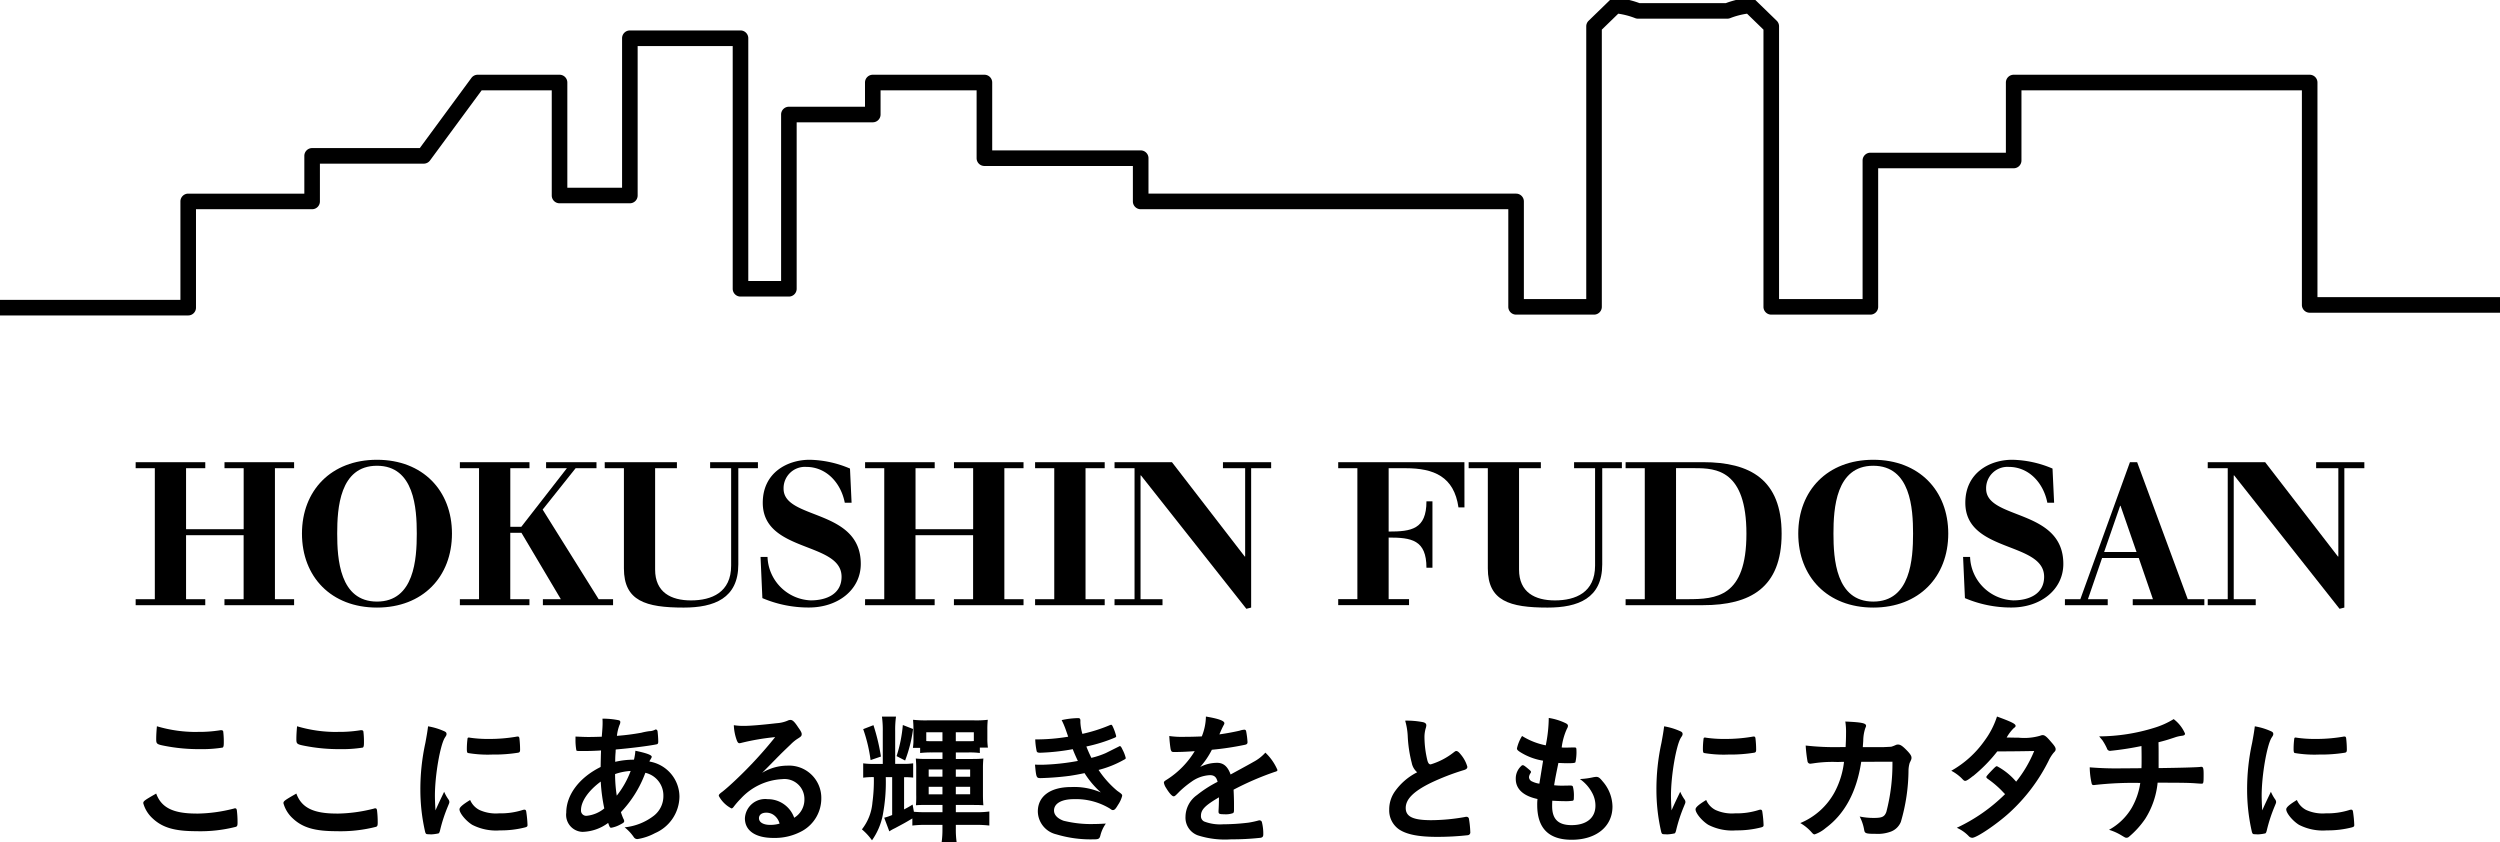 <svg id="グループ_71391" data-name="グループ 71391" xmlns="http://www.w3.org/2000/svg" xmlns:xlink="http://www.w3.org/1999/xlink" width="300" height="101.096" viewBox="0 0 300 101.096">
  <defs>
    <clipPath id="clip-path">
      <rect id="長方形_47908" data-name="長方形 47908" width="300" height="101.096" fill="none"/>
    </clipPath>
  </defs>
  <path id="パス_159398" data-name="パス 159398" d="M23.034,94.917h2.3V79.195h-2.3v-.719h8.354v.719H29.082v7.32h6.913v-7.32h-2.3v-.719h8.352v.719h-2.3V94.917h2.3v.719H33.69v-.719h2.3v-7.68H29.082v7.68h2.305v.719H23.034Z" transform="translate(-6.755 -23.014)"/>
  <g id="グループ_71390" data-name="グループ 71390">
    <g id="グループ_71389" data-name="グループ 71389" clip-path="url(#clip-path)">
      <path id="パス_159399" data-name="パス 159399" d="M60.272,78.068c5.5,0,9,3.7,9,8.857,0,5.182-3.5,8.879-9,8.879s-9-3.7-9-8.879c0-5.161,3.5-8.857,9-8.857m0,17.017c4.488,0,4.778-5.137,4.778-8.16,0-3-.289-8.139-4.778-8.139S55.5,83.924,55.5,86.925c0,3.023.289,8.16,4.776,8.16" transform="translate(-15.036 -22.895)"/>
      <path id="パス_159400" data-name="パス 159400" d="M78.083,94.917h2.3V79.195h-2.3v-.719h8.353v.719h-2.3v7.032h1.321l5.472-7.032h-2.5v-.719h6.048v.719h-2.5l-3.96,4.969,6.72,10.753h1.729v.719H88.045v-.719H90.2l-4.729-7.97H84.132v7.97h2.3v.719H78.083Z" transform="translate(-22.899 -23.014)"/>
      <path id="パス_159401" data-name="パス 159401" d="M102.677,78.476h8.665V79.2h-2.616V91.363c0,2.737,1.918,3.7,4.3,3.7,2.495,0,4.823-.96,4.823-4.176V79.2h-2.522v-.719h5.737V79.2H118.71V90.741c0,4.079-2.9,5.183-6.552,5.183-4.561,0-7.176-.792-7.176-4.7V79.2h-2.3Z" transform="translate(-30.112 -23.014)"/>
      <path id="パス_159402" data-name="パス 159402" d="M129.136,89.731h.838a5.408,5.408,0,0,0,5.185,5.209c1.9,0,3.7-.768,3.7-2.833,0-4.246-9.456-2.854-9.456-8.879,0-3.649,3-5.16,5.619-5.16a12.831,12.831,0,0,1,4.848,1.055l.191,4.1h-.816c-.455-2.351-2.184-4.3-4.633-4.3a2.559,2.559,0,0,0-2.711,2.618c0,3.767,9.264,2.351,9.264,9.022,0,3.1-2.735,5.233-6.216,5.233a14.131,14.131,0,0,1-5.593-1.127Z" transform="translate(-37.871 -22.895)"/>
      <path id="パス_159403" data-name="パス 159403" d="M146.888,94.917h2.3V79.195h-2.3v-.719h8.353v.719h-2.3v7.32h6.913v-7.32h-2.3v-.719H165.9v.719h-2.3V94.917h2.3v.719h-8.352v-.719h2.3v-7.68h-6.913v7.68h2.3v.719h-8.353Z" transform="translate(-43.077 -23.014)"/>
      <path id="パス_159404" data-name="パス 159404" d="M175.754,94.917h2.3V79.195h-2.3v-.719h8.353v.719h-2.3V94.917h2.3v.719h-8.353Z" transform="translate(-51.543 -23.014)"/>
      <path id="パス_159405" data-name="パス 159405" d="M189.244,94.917h2.4V79.195h-2.4v-.719h6.889L204.869,89.8h.048V79.195h-2.664v-.719h5.784v.719h-2.4V95.924l-.575.145L192.412,80.06h-.048V94.917H195v.719h-5.759Z" transform="translate(-55.499 -23.014)"/>
      <path id="パス_159406" data-name="パス 159406" d="M242.374,83.9h-.719c-.529-3.694-2.953-4.7-6.337-4.7h-2.041V86.8c2.713,0,4.536-.262,4.536-3.624h.72v7.967h-.72c0-3.358-1.823-3.622-4.536-3.622v7.392h2.447v.719h-8.5v-.719h2.3V79.195h-2.3v-.719h15.145Z" transform="translate(-66.639 -23.014)"/>
      <path id="パス_159407" data-name="パス 159407" d="M249.37,78.476h8.665V79.2h-2.618V91.363c0,2.737,1.919,3.7,4.3,3.7,2.5,0,4.824-.96,4.824-4.176V79.2h-2.52v-.719h5.737V79.2H265.4V90.741c0,4.079-2.9,5.183-6.553,5.183-4.559,0-7.176-.792-7.176-4.7V79.2h-2.3Z" transform="translate(-73.132 -23.014)"/>
      <path id="パス_159408" data-name="パス 159408" d="M276.021,94.916h2.3V79.194h-2.3v-.719h9.289c5.664,0,9.433,2.088,9.433,8.592,0,6.481-3.768,8.568-9.433,8.568h-9.289Zm6.05,0h1.367c3.457,0,7.081-.241,7.081-7.849,0-7.632-3.623-7.873-6.168-7.873h-2.279Z" transform="translate(-80.948 -23.014)"/>
      <path id="パス_159409" data-name="パス 159409" d="M314.335,78.068c5.5,0,9,3.7,9,8.857,0,5.182-3.506,8.879-9,8.879s-9-3.7-9-8.879c0-5.161,3.5-8.857,9-8.857m0,17.017c4.489,0,4.776-5.137,4.776-8.16,0-3-.287-8.139-4.776-8.139s-4.776,5.138-4.776,8.139c0,3.023.286,8.16,4.776,8.16" transform="translate(-89.544 -22.895)"/>
      <path id="パス_159410" data-name="パス 159410" d="M333.322,89.731h.84a5.407,5.407,0,0,0,5.185,5.209c1.9,0,3.7-.768,3.7-2.833,0-4.246-9.456-2.854-9.456-8.879,0-3.649,3-5.16,5.616-5.16a12.812,12.812,0,0,1,4.847,1.055l.192,4.1h-.813c-.459-2.351-2.187-4.3-4.634-4.3a2.56,2.56,0,0,0-2.712,2.618c0,3.767,9.265,2.351,9.265,9.022,0,3.1-2.736,5.233-6.218,5.233a14.112,14.112,0,0,1-5.59-1.127Z" transform="translate(-97.752 -22.895)"/>
      <path id="パス_159411" data-name="パス 159411" d="M350.614,94.917h1.849l5.952-16.441h.864l6.072,16.441h1.993v.719h-8.593v-.719h2.423l-1.7-4.945h-4.4l-1.7,4.945h2.376v.719h-5.137Zm6.672-11.209h-.046l-1.921,5.544h3.888Z" transform="translate(-102.823 -23.014)"/>
      <path id="パス_159412" data-name="パス 159412" d="M374.862,94.917h2.4V79.195h-2.4v-.719h6.89L390.489,89.8h.046V79.195H387.87v-.719h5.786v.719h-2.4V95.924l-.577.145L378.032,80.06h-.05V94.917h2.64v.719h-5.76Z" transform="translate(-109.934 -23.014)"/>
      <path id="パス_159413" data-name="パス 159413" d="M0,38.131V36.262l21.65,0V24.445a.934.934,0,0,1,.934-.934H36.52V18.978a.935.935,0,0,1,.935-.934H50.376l6.194-8.42a.935.935,0,0,1,.753-.381h9.822a.934.934,0,0,1,.935.935V22.8h6.569V4.862a.934.934,0,0,1,.935-.934H88.86a.934.934,0,0,1,.934.934v29.13h3.938V14.017a.935.935,0,0,1,.935-.935H103.8V10.178a.934.934,0,0,1,.935-.935h13.395a.934.934,0,0,1,.935.935v8.144h17.819a.934.934,0,0,1,.934.934v4.254H181.93a.935.935,0,0,1,.935.934V36.159h7.485V3.436a.935.935,0,0,1,.283-.67l2.575-2.5a.934.934,0,0,1,.742-.26,11.328,11.328,0,0,1,2.786.642H207.1A11.331,11.331,0,0,1,209.886,0a.935.935,0,0,1,.742.26l2.575,2.5a.935.935,0,0,1,.283.67V36.159h10.025V19.533a.935.935,0,0,1,.934-.934h16.261V10.178a.934.934,0,0,1,.934-.935h35.521a.934.934,0,0,1,.934.935v25.75H300V37.8H277.162a.935.935,0,0,1-.935-.935V11.112H242.575v8.421a.934.934,0,0,1-.934.934H225.38V37.094a.935.935,0,0,1-.935.935H212.551a.935.935,0,0,1-.935-.935V3.831l-1.971-1.915a9.161,9.161,0,0,0-2,.525.945.945,0,0,1-.366.074H196.557a.935.935,0,0,1-.367-.075,9.166,9.166,0,0,0-2-.524l-1.971,1.915V37.094a.935.935,0,0,1-.935.935H181.93a.934.934,0,0,1-.934-.935V25.38H136.881a.935.935,0,0,1-.935-.934V20.191H118.128a.934.934,0,0,1-.935-.934V11.112H105.668v2.905a.935.935,0,0,1-.935.934H95.6V34.927a.934.934,0,0,1-.935.935H88.86a.934.934,0,0,1-.935-.935V5.8H76.518V23.734a.935.935,0,0,1-.935.934H67.145a.934.934,0,0,1-.935-.934V11.112H57.8L51.6,19.532a.934.934,0,0,1-.753.381H38.389v4.533a.934.934,0,0,1-.935.934H23.519V37.193a.935.935,0,0,1-.934.934Z" transform="translate(0 -0.274)"/>
      <path id="パス_159414" data-name="パス 159414" d="M30.7,133.8a18.459,18.459,0,0,0,4.481-.6.438.438,0,0,1,.187-.034c.1,0,.153.068.187.221a11.706,11.706,0,0,1,.086,1.483c0,.341-.034.442-.187.511a17.122,17.122,0,0,1-4.788.528c-2.573,0-4.038-.425-5.214-1.533a3.836,3.836,0,0,1-1.124-1.823c0-.256.153-.358,1.55-1.159.613,1.687,2.028,2.4,4.822,2.4m.153-9.8a15.843,15.843,0,0,0,2.726-.2H33.7a.2.2,0,0,1,.222.153,10.221,10.221,0,0,1,.068,1.329c0,.392-.034.529-.136.6a15.519,15.519,0,0,1-2.76.187,21.062,21.062,0,0,1-4.192-.392c-.971-.187-1.023-.239-1.023-.835,0-.392.035-1.04.086-1.517a16.387,16.387,0,0,0,4.89.681" transform="translate(-7.135 -36.167)"/>
      <path id="パス_159415" data-name="パス 159415" d="M54.5,133.8a18.459,18.459,0,0,0,4.481-.6.436.436,0,0,1,.187-.034c.1,0,.153.068.187.221a11.7,11.7,0,0,1,.086,1.483c0,.341-.034.442-.187.511a17.123,17.123,0,0,1-4.788.528c-2.573,0-4.038-.425-5.214-1.533a3.839,3.839,0,0,1-1.124-1.823c0-.256.153-.358,1.55-1.159.613,1.687,2.028,2.4,4.822,2.4m.153-9.8a15.842,15.842,0,0,0,2.726-.2H57.5a.2.2,0,0,1,.222.153,10.222,10.222,0,0,1,.068,1.329c0,.392-.034.529-.136.6a15.519,15.519,0,0,1-2.76.187,21.062,21.062,0,0,1-4.192-.392c-.971-.187-1.023-.239-1.023-.835,0-.392.035-1.04.086-1.517a16.387,16.387,0,0,0,4.89.681" transform="translate(-14.115 -36.167)"/>
      <path id="パス_159416" data-name="パス 159416" d="M74.786,132.168a.428.428,0,0,1,.068.238c0,.119-.017.136-.17.512a18.441,18.441,0,0,0-.954,2.931c-.051.187-.1.289-.17.324a5.134,5.134,0,0,1-.852.119h-.069c-.086,0-.2-.017-.341-.017-.221,0-.273-.051-.341-.255a22.5,22.5,0,0,1-.58-5.112,26.022,26.022,0,0,1,.6-5.589c.17-.92.255-1.431.324-1.994a7.854,7.854,0,0,1,1.84.546c.29.119.375.2.375.375,0,.119-.017.17-.2.442-.563.9-1.193,4.515-1.193,6.951,0,.392.017.92.068,1.772.478-1.074.648-1.4,1.04-2.232a5.173,5.173,0,0,0,.563.988m3.7,1.209a4.784,4.784,0,0,0,2.334.392,8.66,8.66,0,0,0,2.794-.392.886.886,0,0,1,.239-.051c.119,0,.2.069.221.239a13.652,13.652,0,0,1,.153,1.6c0,.17-.051.222-.29.29a11.561,11.561,0,0,1-3,.358,6.247,6.247,0,0,1-3.339-.664c-.75-.46-1.534-1.4-1.534-1.857,0-.239.358-.563,1.278-1.124a2.4,2.4,0,0,0,1.141,1.209m-1.192-8.689a14.962,14.962,0,0,0,2.3.153,19.109,19.109,0,0,0,3.306-.272.505.505,0,0,1,.153-.018c.119,0,.17.051.2.187a12.032,12.032,0,0,1,.086,1.38c0,.256-.052.341-.239.375a18.081,18.081,0,0,1-3.084.221,14.127,14.127,0,0,1-2.947-.187c-.086-.051-.119-.17-.119-.477a9.538,9.538,0,0,1,.085-1.278c.018-.069.069-.1.17-.1a.187.187,0,0,1,.086.017" transform="translate(-20.933 -36.167)"/>
      <path id="パス_159417" data-name="パス 159417" d="M100.32,125.84c-.784.052-1.517.069-2.164.069-.715,0-.767,0-.8-.1a6.792,6.792,0,0,1-.1-1.312v-.324c.8.034,1.141.051,1.567.051.409,0,1.074-.017,1.585-.034.085-.988.1-1.329.1-1.67,0-.153,0-.256-.017-.494a9.437,9.437,0,0,1,1.943.187c.136.034.2.1.2.222a.876.876,0,0,1-.1.358,5.183,5.183,0,0,0-.307,1.295,27.192,27.192,0,0,0,2.931-.375,7.944,7.944,0,0,1,.954-.187,1.533,1.533,0,0,0,.716-.188.053.053,0,0,1,.034-.017c.034,0,.051.017.085.017.069,0,.119.069.154.188a12.115,12.115,0,0,1,.085,1.226c0,.256-.052.324-.222.358-1,.2-3.083.46-4.873.613a1,1,0,0,0-.017.273,11.168,11.168,0,0,0-.051,1.21,9.578,9.578,0,0,1,2.249-.256,6.439,6.439,0,0,0,.17-1.073c1.312.272,1.96.511,1.96.715,0,.069-.017.119-.153.341a.622.622,0,0,0-.119.239,4.3,4.3,0,0,1,3.6,4.226,4.836,4.836,0,0,1-2.93,4.362,6.591,6.591,0,0,1-2.1.715.5.5,0,0,1-.426-.2,5.316,5.316,0,0,0-1.124-1.21,6.839,6.839,0,0,0,3.493-1.38,2.974,2.974,0,0,0,1.159-2.386,2.784,2.784,0,0,0-2.164-2.777,13.7,13.7,0,0,1-2.931,4.72,6.323,6.323,0,0,0,.307.818.556.556,0,0,1,.085.238c0,.171-.069.222-.46.426a3.553,3.553,0,0,1-1.09.392c-.153,0-.187-.052-.375-.58a5.372,5.372,0,0,1-3.084,1.074,2.037,2.037,0,0,1-1.943-2.3c0-2.13,1.551-4.209,4.124-5.486.017-.886.034-1.636.051-1.977M97.917,133a.627.627,0,0,0,.681.682,3.95,3.95,0,0,0,2.113-.886,20.922,20.922,0,0,1-.426-3.221c-1.5,1.107-2.368,2.386-2.368,3.425m5.963-4.7a6.781,6.781,0,0,0-1.874.375,17.319,17.319,0,0,0,.2,2.59,10.816,10.816,0,0,0,1.67-2.965" transform="translate(-28.196 -35.786)"/>
      <path id="パス_159418" data-name="パス 159418" d="M130.241,127.727a3.872,3.872,0,0,1,4.107,3.953,4.464,4.464,0,0,1-2.232,3.851,6.789,6.789,0,0,1-3.51.869c-2.163,0-3.425-.869-3.425-2.351a2.436,2.436,0,0,1,2.727-2.3,3.348,3.348,0,0,1,3.187,2.232,2.538,2.538,0,0,0,1.226-2.215,2.392,2.392,0,0,0-2.675-2.419,7.221,7.221,0,0,0-4.941,2.317,10.059,10.059,0,0,0-.836.954c-.119.17-.2.238-.307.238a3.574,3.574,0,0,1-1.515-1.5c0-.153.068-.238.443-.511.392-.307.953-.8,1.669-1.482a50.018,50.018,0,0,0,4.652-5.061,28.374,28.374,0,0,0-4.09.7,1.114,1.114,0,0,1-.187.034c-.136,0-.222-.085-.324-.341a5.855,5.855,0,0,1-.358-1.823,7.23,7.23,0,0,0,1.159.085c.817,0,2.2-.119,3.987-.324a4.015,4.015,0,0,0,1.312-.307.756.756,0,0,1,.341-.086c.237,0,.476.2.92.886.323.443.425.664.425.8,0,.221-.05.29-.425.528a4.676,4.676,0,0,0-.887.716c-.852.818-.869.818-1.925,1.891-.749.767-.835.852-1.517,1.534a5.833,5.833,0,0,1,3-.869m-1.635,5.9a1.529,1.529,0,0,0-.869-.256c-.529,0-.869.256-.869.665,0,.494.528.8,1.346.8a3.873,3.873,0,0,0,1.125-.153,1.82,1.82,0,0,0-.734-1.057" transform="translate(-35.792 -35.849)"/>
      <path id="パス_159419" data-name="パス 159419" d="M152.589,133.1c.477.035.767.052,1.3.052h2.129v-.869h-1.908a12.115,12.115,0,0,0-1.278.035,11.828,11.828,0,0,0,.034-1.262v-3.067a12.121,12.121,0,0,0-.051-1.278,12.774,12.774,0,0,0,1.278.052h1.925v-.784H154.7a11.869,11.869,0,0,0-1.363.069v-.614h-.869a6.542,6.542,0,0,0,.068-1.039v-1.107c0-.494-.017-.767-.051-1.227a14.1,14.1,0,0,0,1.721.069H159.8a11.688,11.688,0,0,0,1.653-.069,10.626,10.626,0,0,0-.051,1.175v1.04a7.419,7.419,0,0,0,.068,1.125H160.5v.647a9.3,9.3,0,0,0-1.312-.069h-1.568v.784h2.028c.562,0,.852-.017,1.278-.052a11.572,11.572,0,0,0-.052,1.21v3.135c0,.477.017.92.052,1.262-.58-.035-.767-.035-1.278-.035h-2.028v.869h2.556a10.581,10.581,0,0,0,1.465-.086v1.687a13.678,13.678,0,0,0-1.482-.085h-2.539v.477a10.723,10.723,0,0,0,.1,1.635h-1.806a11.052,11.052,0,0,0,.1-1.635v-.477h-2.146a13.372,13.372,0,0,0-1.466.085V133.9c-.937.562-.988.579-2.1,1.175a4.789,4.789,0,0,0-.664.375l-.613-1.636a6.882,6.882,0,0,0,.954-.324v-4.549h-.767a21.2,21.2,0,0,1-.358,4.549,7.859,7.859,0,0,1-1.295,3.033,7,7,0,0,0-1.21-1.312,5.992,5.992,0,0,0,1.262-3.22,20,20,0,0,0,.17-3.05,8.16,8.16,0,0,0-1.278.068v-1.721a8.621,8.621,0,0,0,1.278.069h1.073v-3.953a12.058,12.058,0,0,0-.1-1.721h1.687a11.458,11.458,0,0,0-.1,1.7v3.97h1a7.22,7.22,0,0,0,1.159-.069V129a9.176,9.176,0,0,0-1.09-.051v3.868c.358-.188.494-.256,1.022-.58Zm-4.855-10.393a24.616,24.616,0,0,1,.9,3.765l-1.244.426a18.376,18.376,0,0,0-.886-3.715Zm4.753.46a16.461,16.461,0,0,1-.954,3.782l-1.023-.528a16.714,16.714,0,0,0,.75-3.732Zm1.585,1.448c.324.018.477.018.647.018h1.295v-1.074h-1.942Zm.29,4.276h1.652v-.869h-1.652Zm0,2.113h1.652v-.9h-1.652Zm5.418-7.445h-2.164v1.074h1.551c.187,0,.307,0,.613-.018Zm-.442,4.464h-1.721v.869h1.721Zm0,2.079h-1.721v.9h1.721Z" transform="translate(-42.92 -35.687)"/>
      <path id="パス_159420" data-name="パス 159420" d="M180.258,125.66a26.134,26.134,0,0,1-3.9.426c-.273,0-.392-.052-.426-.2a8.106,8.106,0,0,1-.17-1.4,23.134,23.134,0,0,0,3.953-.324c-.086-.255-.086-.255-.307-.886a9.286,9.286,0,0,0-.476-1.107,9.832,9.832,0,0,1,2.01-.239c.154,0,.239.1.239.273v.238a5.849,5.849,0,0,0,.239,1.38,18.735,18.735,0,0,0,3.237-1.022.675.675,0,0,1,.222-.069c.085,0,.136.086.289.443a5.947,5.947,0,0,1,.307.92c0,.085-.034.119-.136.17a18.674,18.674,0,0,1-3.442,1.074c.239.6.307.75.6,1.363a9.8,9.8,0,0,0,1.739-.579l1.6-.8a.2.2,0,0,0,.051-.035c.017,0,.051.018.068.018.069,0,.137.1.29.425a4.245,4.245,0,0,1,.375.971c0,.119,0,.119-.358.307a12.211,12.211,0,0,1-2.9,1.142,11.638,11.638,0,0,0,2.232,2.5c.58.408.6.442.6.613a3.428,3.428,0,0,1-.494,1.074c-.29.494-.426.63-.613.63-.1,0-.119,0-.375-.187a7.864,7.864,0,0,0-4.31-1.124c-1.465,0-2.385.511-2.385,1.363,0,.528.409.954,1.141,1.227a13.577,13.577,0,0,0,3.715.392c.375,0,.7-.017,1.363-.051a4.194,4.194,0,0,0-.665,1.465c-.1.358-.221.426-.749.426a14.294,14.294,0,0,1-4.532-.6,2.869,2.869,0,0,1-2.216-2.744c0-1.823,1.5-2.93,3.987-2.93a8.055,8.055,0,0,1,3.578.647,10.7,10.7,0,0,1-1.96-2.317c-.818.17-1.227.239-1.772.324a34.539,34.539,0,0,1-3.459.273c-.546,0-.563-.017-.716-1.619.375.018.664.018.835.018a27.1,27.1,0,0,0,4.31-.46c-.2-.426-.426-.92-.613-1.414" transform="translate(-51.534 -35.757)"/>
      <path id="パス_159421" data-name="パス 159421" d="M204.234,131.357c-1.687.988-2.164,1.482-2.164,2.232a.707.707,0,0,0,.375.664,5.321,5.321,0,0,0,2.283.341,25.868,25.868,0,0,0,3.067-.2,11.294,11.294,0,0,0,1.243-.273h.086a.288.288,0,0,1,.256.2,5.633,5.633,0,0,1,.17,1.482c0,.256-.086.358-.307.409a31.475,31.475,0,0,1-3.544.187,10.654,10.654,0,0,1-4-.477,2.254,2.254,0,0,1-1.483-2.249,3.247,3.247,0,0,1,1.38-2.59,14.191,14.191,0,0,1,2.471-1.585c-.136-.562-.392-.8-.92-.8a4.11,4.11,0,0,0-2.232.8,11.477,11.477,0,0,0-1.432,1.176c-.511.528-.562.562-.7.562-.17,0-.528-.392-.886-.988a1.7,1.7,0,0,1-.272-.63c0-.153.034-.188.442-.443a10.467,10.467,0,0,0,3.255-3.356c-1.209.085-1.84.1-2.5.1-.255,0-.307-.051-.392-.341A14.708,14.708,0,0,1,198.27,124a10.087,10.087,0,0,0,1.738.1c.664,0,1.4-.016,2.164-.051a6.636,6.636,0,0,0,.494-2.385c1.517.256,2.215.511,2.215.8a.411.411,0,0,1-.068.2,10.71,10.71,0,0,0-.477,1.022.6.6,0,0,0-.052.119c.971-.136,1.823-.307,2.42-.443a2.27,2.27,0,0,1,.545-.119.214.214,0,0,1,.238.153,10.084,10.084,0,0,1,.171,1.329c0,.187-.068.272-.29.324a34.61,34.61,0,0,1-3.987.6,9.539,9.539,0,0,1-1.4,2.062,4.482,4.482,0,0,1,2.028-.493c.766,0,1.278.442,1.618,1.4,1.687-.92,2.589-1.414,2.692-1.482a5.191,5.191,0,0,0,1.482-1.141,6.232,6.232,0,0,1,1.449,2.079c0,.1-.069.17-.29.221a34.908,34.908,0,0,0-4.975,2.147c.017.307.051,1.09.051,1.635v.818c0,.2-.034.307-.119.358a2.531,2.531,0,0,1-1.057.136c-.58,0-.681-.052-.681-.324v-.069c.034-.494.051-1.141.051-1.55Z" transform="translate(-57.956 -35.679)"/>
      <path id="パス_159422" data-name="パス 159422" d="M238.6,127.473a15.709,15.709,0,0,1-.495-3.305,7.869,7.869,0,0,0-.306-1.806,10.073,10.073,0,0,1,2.164.187c.256.069.375.187.375.375a1.308,1.308,0,0,1-.052.29,3.752,3.752,0,0,0-.17,1.158,12.25,12.25,0,0,0,.358,2.794c.1.324.2.443.393.443a8.339,8.339,0,0,0,2.725-1.414c.222-.17.256-.188.341-.188.153,0,.306.119.562.443a3.956,3.956,0,0,1,.768,1.449c0,.187-.12.307-.41.392a28.557,28.557,0,0,0-3.97,1.534c-2.078,1.022-3.016,1.96-3.016,3.016,0,1.04.869,1.465,3.067,1.465a23.639,23.639,0,0,0,4-.375,1.429,1.429,0,0,1,.221-.034.307.307,0,0,1,.29.2,11.568,11.568,0,0,1,.17,1.618.336.336,0,0,1-.29.392,33.163,33.163,0,0,1-3.732.2c-2.181,0-3.628-.289-4.532-.9a2.772,2.772,0,0,1-1.175-2.386,3.742,3.742,0,0,1,.681-2.164,7.283,7.283,0,0,1,2.676-2.3,1.96,1.96,0,0,1-.647-1.09" transform="translate(-69.18 -35.884)"/>
      <path id="パス_159423" data-name="パス 159423" d="M260.652,127.032a7.3,7.3,0,0,1-2.761-1.04c-.306-.2-.375-.289-.375-.443a4.844,4.844,0,0,1,.613-1.482,8.428,8.428,0,0,0,2.845,1.124,17.335,17.335,0,0,0,.358-3.288,7.179,7.179,0,0,1,2.062.647c.188.1.256.2.239.341a.792.792,0,0,1-.119.307,7.614,7.614,0,0,0-.63,2.249c.17.017.392.017.529.017h.119c.409-.017.715-.017.869-.017h.051c.153,0,.2.068.2.29a5.636,5.636,0,0,1-.12,1.482c-.052.086-.273.119-.988.119-.324,0-.58-.017-1.057-.034-.358,1.755-.358,1.755-.512,2.675a8.656,8.656,0,0,0,.989.051l.954-.017c.17,0,.256.034.307.119a4.231,4.231,0,0,1,.12,1.261c0,.307-.017.392-.12.443a5.893,5.893,0,0,1-1.107.051c-.307,0-.767-.017-1.363-.051-.017.306-.017.511-.017.647,0,1.568.733,2.283,2.334,2.283,1.789,0,2.862-.869,2.862-2.334a3.2,3.2,0,0,0-.392-1.534,4.683,4.683,0,0,0-1.483-1.67h.153a9.074,9.074,0,0,0,1.363-.187,2.749,2.749,0,0,1,.46-.068c.255,0,.426.119.767.545a4.686,4.686,0,0,1,1.176,3.016c0,2.4-1.943,3.987-4.891,3.987-2.76,0-4.14-1.38-4.14-4.175a5.433,5.433,0,0,1,.034-.716c-1.687-.358-2.607-1.192-2.607-2.4a2.027,2.027,0,0,1,.665-1.568.215.215,0,0,1,.187-.086c.1,0,.221.086.613.409.307.256.358.307.358.392,0,.068,0,.068-.1.221a1.046,1.046,0,0,0-.136.409.589.589,0,0,0,.392.528,2.822,2.822,0,0,0,.852.256Z" transform="translate(-75.481 -35.75)"/>
      <path id="パス_159424" data-name="パス 159424" d="M284.663,132.168a.428.428,0,0,1,.068.238c0,.119-.017.136-.17.512a18.449,18.449,0,0,0-.954,2.931c-.051.187-.1.289-.17.324a5.133,5.133,0,0,1-.852.119h-.069c-.086,0-.2-.017-.341-.017-.221,0-.273-.051-.341-.255a22.5,22.5,0,0,1-.58-5.112,26.021,26.021,0,0,1,.6-5.589c.17-.92.255-1.431.324-1.994a7.853,7.853,0,0,1,1.84.546c.29.119.375.2.375.375,0,.119-.017.17-.2.442-.563.9-1.193,4.515-1.193,6.951,0,.392.017.92.068,1.772.478-1.074.648-1.4,1.04-2.232a5.176,5.176,0,0,0,.563.988m3.7,1.209a4.783,4.783,0,0,0,2.334.392,8.66,8.66,0,0,0,2.794-.392.886.886,0,0,1,.239-.051c.119,0,.2.069.221.239a13.647,13.647,0,0,1,.153,1.6c0,.17-.051.222-.29.29a11.561,11.561,0,0,1-3,.358,6.246,6.246,0,0,1-3.339-.664c-.75-.46-1.534-1.4-1.534-1.857,0-.239.358-.563,1.278-1.124a2.4,2.4,0,0,0,1.141,1.209m-1.192-8.689a14.962,14.962,0,0,0,2.3.153,19.109,19.109,0,0,0,3.306-.272.5.5,0,0,1,.153-.018c.119,0,.17.051.2.187a12.032,12.032,0,0,1,.086,1.38c0,.256-.052.341-.239.375a18.081,18.081,0,0,1-3.084.221,14.127,14.127,0,0,1-2.947-.187c-.085-.051-.119-.17-.119-.477a9.544,9.544,0,0,1,.085-1.278c.018-.069.069-.1.17-.1a.187.187,0,0,1,.086.017" transform="translate(-82.483 -36.167)"/>
      <path id="パス_159425" data-name="パス 159425" d="M312.994,127.345c-.545,3.6-1.976,6.253-4.259,7.94a4.074,4.074,0,0,1-1.329.767c-.119,0-.187-.051-.324-.2a5.387,5.387,0,0,0-1.4-1.158,8.278,8.278,0,0,0,4.123-3.715,10.193,10.193,0,0,0,1.124-3.629c-.358,0-.613.017-.8.017a15.112,15.112,0,0,0-2.948.17c-.17.018-.239.034-.273.034a.334.334,0,0,1-.358-.272,17,17,0,0,1-.221-1.908,31.329,31.329,0,0,0,4.191.187h.6c.034-.682.051-1.09.051-1.636a8.262,8.262,0,0,0-.085-1.431c1.977.085,2.488.2,2.488.511,0,.069,0,.069-.1.307a5.031,5.031,0,0,0-.238,1.5c-.018.29-.034.443-.052.75h2.539c.767-.035.767-.035.9-.052a4.038,4.038,0,0,0,.563-.221.866.866,0,0,1,.222-.034c.272,0,.511.153.971.613s.647.732.647.954c0,.17,0,.187-.222.647a3.56,3.56,0,0,0-.136.869,22.41,22.41,0,0,1-.919,6.2,2.093,2.093,0,0,1-1.329,1.21,4.513,4.513,0,0,1-1.721.221c-1.124,0-1.278-.051-1.346-.443a5.549,5.549,0,0,0-.545-1.635,8.094,8.094,0,0,0,1.7.17c.988,0,1.278-.136,1.5-.716a22.856,22.856,0,0,0,.732-6.031Z" transform="translate(-89.647 -35.927)"/>
      <path id="パス_159426" data-name="パス 159426" d="M333.926,128.8c-.511.409-.784.58-.92.58s-.153,0-.477-.341a5.27,5.27,0,0,0-1.21-.869,12.147,12.147,0,0,0,3.97-3.578,10.055,10.055,0,0,0,1.516-2.931c1.806.665,2.232.886,2.232,1.125,0,.085-.051.153-.221.272a5,5,0,0,0-.852,1.125h.307c.6.017,1.022.017,1.124.017a6.794,6.794,0,0,0,2.607-.239.7.7,0,0,1,.289-.068c.239,0,.477.187,1.006.818.426.477.545.682.545.869,0,.153-.051.238-.238.425a4.483,4.483,0,0,0-.6.954,21.263,21.263,0,0,1-4.72,6.254c-1.517,1.38-3.919,3-4.447,3a.594.594,0,0,1-.425-.2,4.5,4.5,0,0,0-1.432-1,20.627,20.627,0,0,0,5.794-4.038c-.119-.119-.119-.119-.494-.511a12.246,12.246,0,0,0-1.619-1.346c-.1-.086-.136-.136-.136-.2,0-.086.222-.341.818-.954.29-.29.358-.341.46-.341a7.859,7.859,0,0,1,2.3,1.857,14.866,14.866,0,0,0,2.164-3.68c-1.942.034-1.942.034-4.43.051a18.327,18.327,0,0,1-2.914,2.965" transform="translate(-97.165 -35.679)"/>
      <path id="パス_159427" data-name="パス 159427" d="M361.035,127.992c.017-.392.017-.63.017-1.261,0-.153,0-.613-.017-1.4a36.669,36.669,0,0,1-3.765.58.387.387,0,0,1-.375-.29,6.65,6.65,0,0,0-.529-.954c0-.018-.136-.17-.409-.494a22.6,22.6,0,0,0,6.595-1.023A9.872,9.872,0,0,0,364.9,122.1a4.315,4.315,0,0,1,1.363,1.738c0,.153-.1.222-.324.256a4.185,4.185,0,0,0-.954.221c-.885.29-1.039.341-1.908.563.017.664.017.767.017,1.67v1.431c2.539-.034,4.413-.086,4.958-.136a.642.642,0,0,1,.17-.017c.221,0,.273.17.273.9,0,1.09-.017,1.124-.273,1.124-.034,0-.58-.034-.767-.051-.715-.052-1.721-.069-4.481-.069a9.894,9.894,0,0,1-1.483,4.328,10.564,10.564,0,0,1-1.977,2.18.447.447,0,0,1-.255.1c-.153,0-.153,0-.716-.341a6.609,6.609,0,0,0-1.4-.613,7.138,7.138,0,0,0,2.726-2.641,8.471,8.471,0,0,0,1.023-2.982,40.822,40.822,0,0,0-5.265.222c-.187.017-.255.034-.307.034-.153,0-.221-.052-.255-.17a9.272,9.272,0,0,1-.238-1.96,38.724,38.724,0,0,0,4.021.119h.477Z" transform="translate(-104.06 -35.807)"/>
      <path id="パス_159428" data-name="パス 159428" d="M384.959,132.168a.428.428,0,0,1,.068.238c0,.119-.017.136-.17.512a18.434,18.434,0,0,0-.954,2.931c-.051.187-.1.289-.17.324a5.137,5.137,0,0,1-.852.119h-.069c-.085,0-.2-.017-.341-.017-.221,0-.273-.051-.341-.255a22.5,22.5,0,0,1-.58-5.112,26.022,26.022,0,0,1,.6-5.589c.17-.92.255-1.431.324-1.994a7.854,7.854,0,0,1,1.84.546c.29.119.375.2.375.375,0,.119-.017.17-.2.442-.563.9-1.193,4.515-1.193,6.951,0,.392.017.92.068,1.772.478-1.074.648-1.4,1.04-2.232a5.169,5.169,0,0,0,.563.988m3.7,1.209a4.784,4.784,0,0,0,2.334.392,8.66,8.66,0,0,0,2.794-.392.887.887,0,0,1,.239-.051c.119,0,.2.069.221.239a13.639,13.639,0,0,1,.153,1.6c0,.17-.051.222-.29.29a11.561,11.561,0,0,1-3,.358,6.246,6.246,0,0,1-3.339-.664c-.75-.46-1.534-1.4-1.534-1.857,0-.239.358-.563,1.278-1.124a2.4,2.4,0,0,0,1.141,1.209m-1.192-8.689a14.963,14.963,0,0,0,2.3.153,19.109,19.109,0,0,0,3.306-.272.5.5,0,0,1,.153-.018c.119,0,.171.051.2.187a12.033,12.033,0,0,1,.086,1.38c0,.256-.052.341-.239.375a18.083,18.083,0,0,1-3.084.221,14.127,14.127,0,0,1-2.947-.187c-.085-.051-.119-.17-.119-.477a9.539,9.539,0,0,1,.085-1.278c.017-.069.069-.1.17-.1a.187.187,0,0,1,.086.017" transform="translate(-111.896 -36.167)"/>
    </g>
  </g>
</svg>
